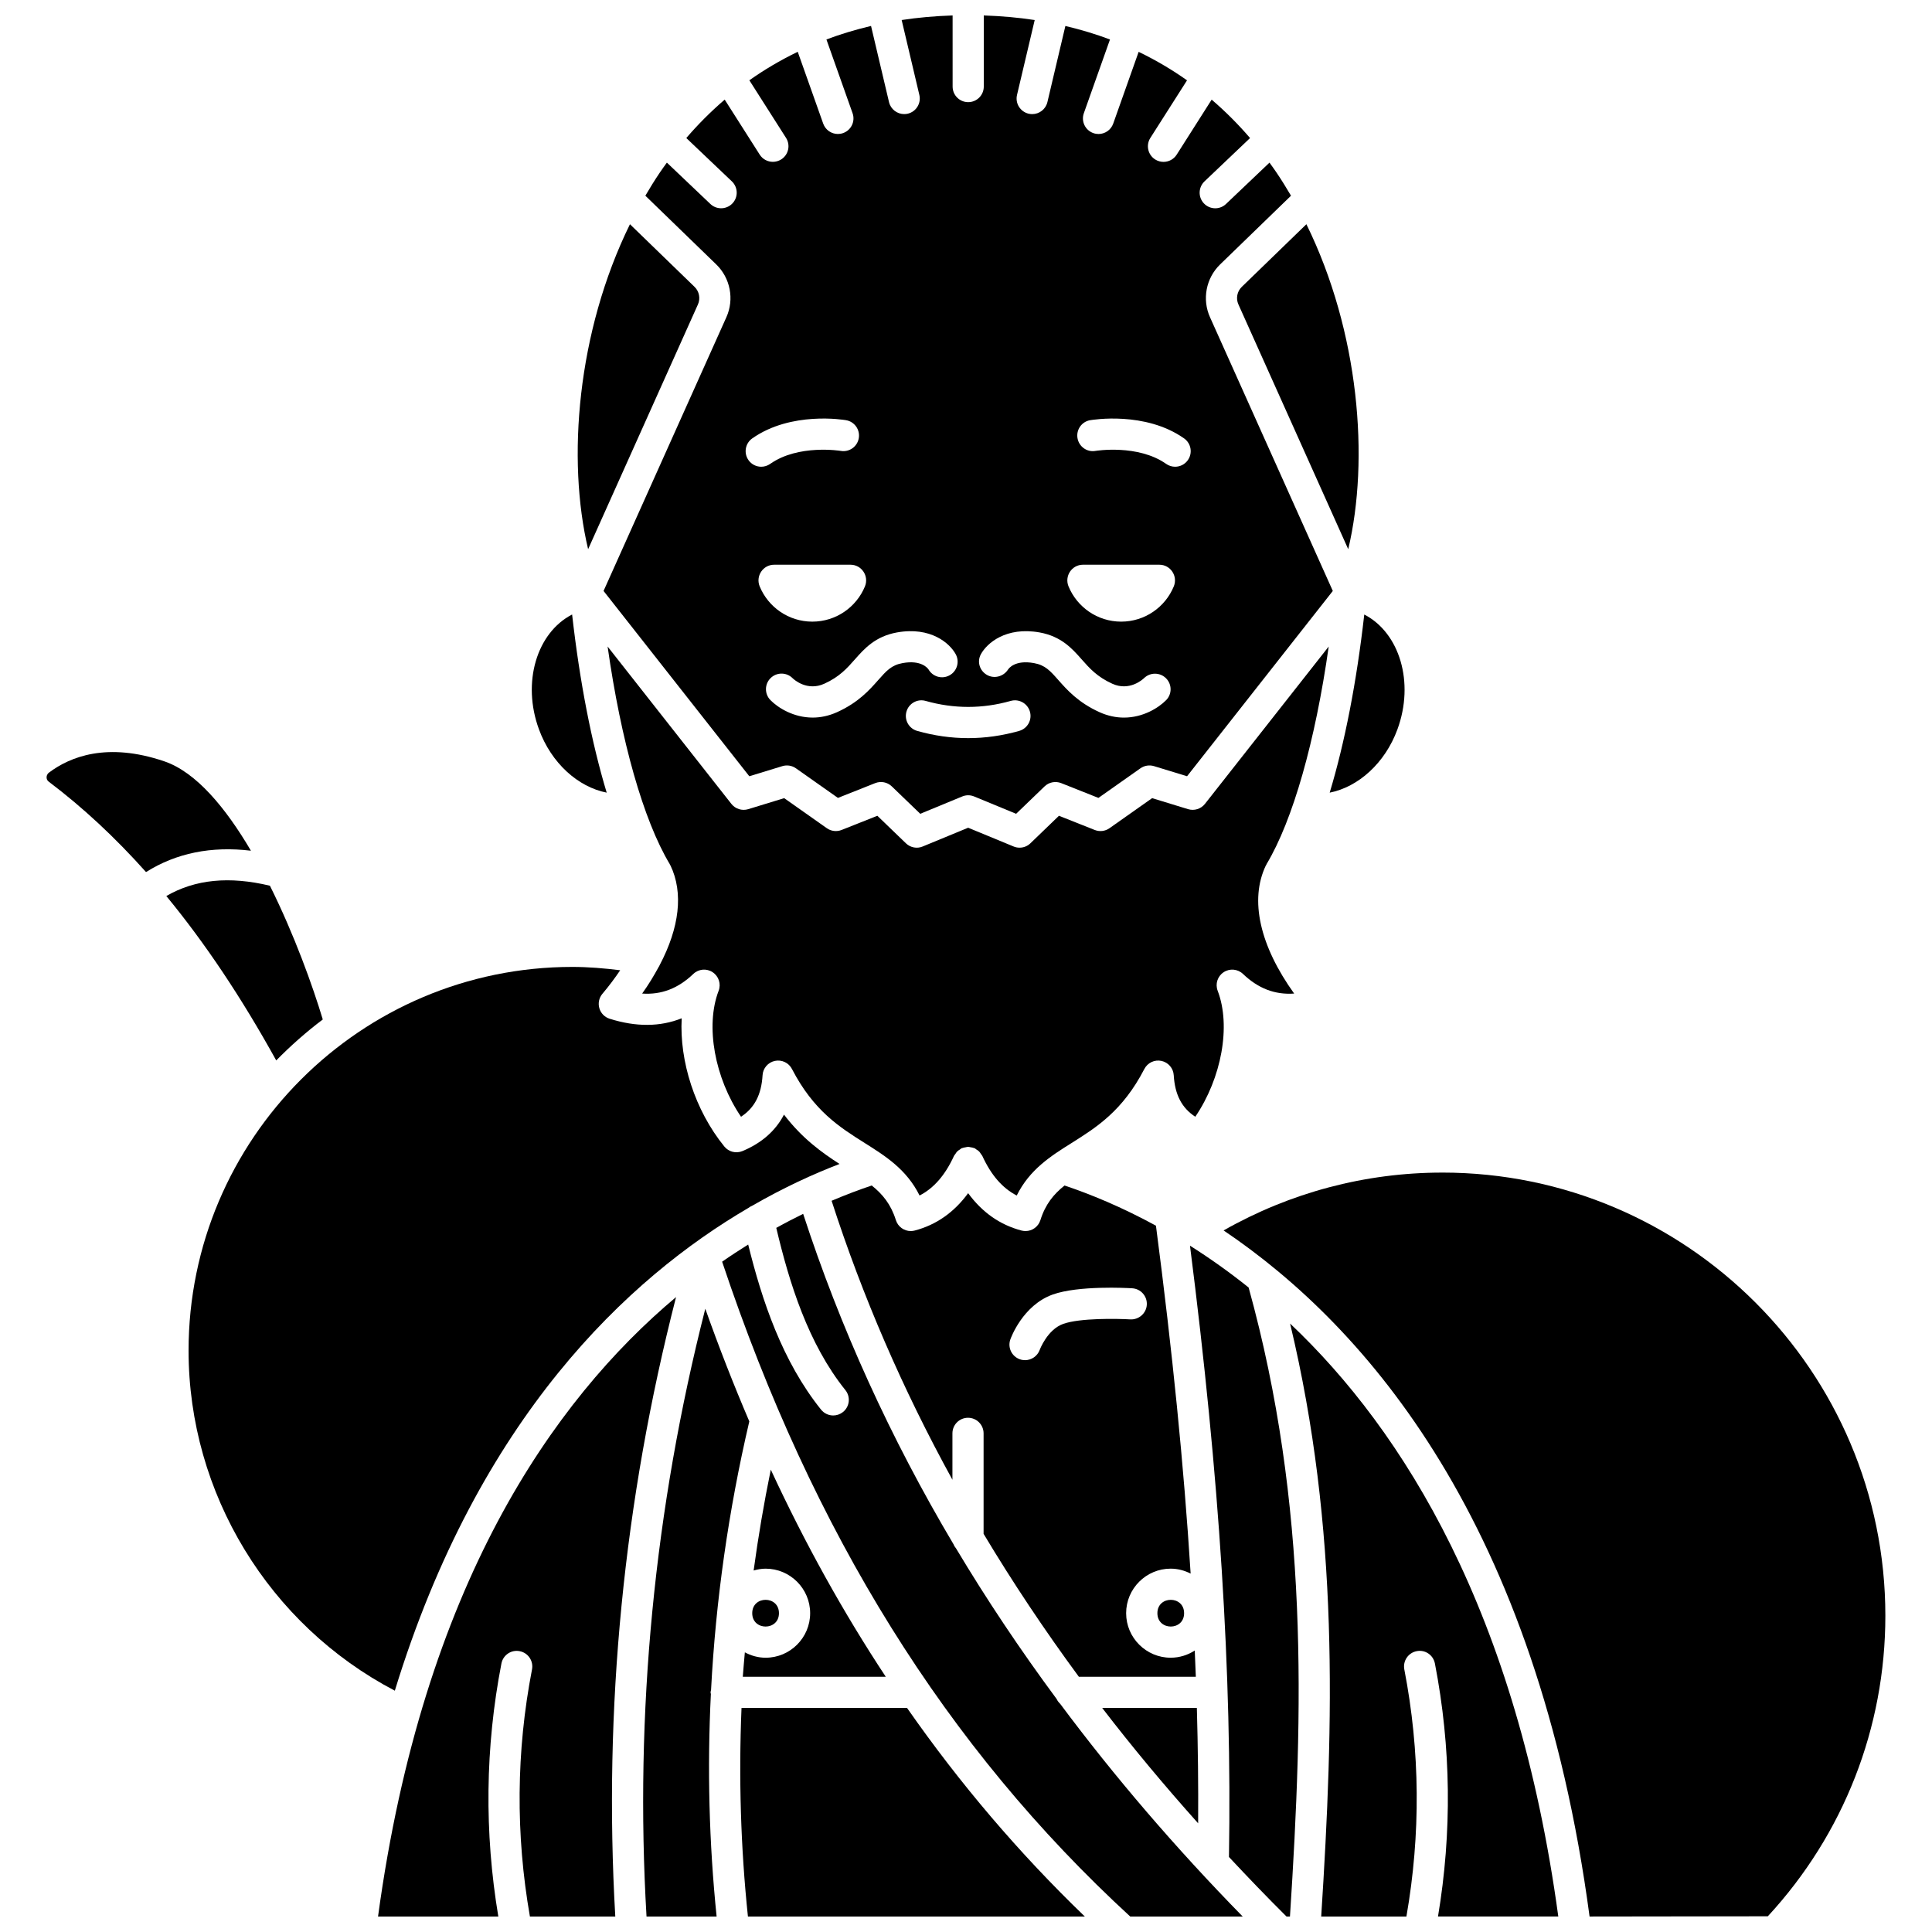 <?xml version="1.0" encoding="UTF-8"?>
<!-- Uploaded to: ICON Repo, www.iconrepo.com, Generator: ICON Repo Mixer Tools -->
<svg width="800px" height="800px" version="1.1" viewBox="144 144 512 512" xmlns="http://www.w3.org/2000/svg">
 <defs>
  <clipPath id="h">
   <path d="m303 148.09h195v211.91h-195z"/>
  </clipPath>
  <clipPath id="g">
   <path d="m459 474h30v177.9h-30z"/>
  </clipPath>
  <clipPath id="f">
   <path d="m335 465h139v186.9h-139z"/>
  </clipPath>
  <clipPath id="e">
   <path d="m485 494h72v157.9h-72z"/>
  </clipPath>
  <clipPath id="d">
   <path d="m340 596h92v55.902h-92z"/>
  </clipPath>
  <clipPath id="c">
   <path d="m468 454h176v197.9h-176z"/>
  </clipPath>
  <clipPath id="b">
   <path d="m314 490h29v161.9h-29z"/>
  </clipPath>
  <clipPath id="a">
   <path d="m244 487h80v164.9h-80z"/>
  </clipPath>
 </defs>
 <path d="m328.96 224.68c0.711-1.582 0.348-3.453-0.895-4.66l-17.121-16.598c-14.039 28.582-16.727 62.41-11.086 86.121z"/>
 <path d="m461.18 596.62h-25.09c7.961 10.359 16.461 20.551 25.43 30.578 0.066-10.023-0.051-20.199-0.34-30.578z"/>
 <path d="m304.78 354.06c-3.981-13.172-7.141-29.293-9.164-47.211-9.375 4.828-13.359 18.008-8.785 30.441 3.281 8.953 10.359 15.281 17.949 16.77z"/>
 <path d="m229.54 414.17c-2.629-8.758-7.535-22.465-14.008-35.445-10.742-2.57-19.797-1.711-27.457 2.734 10.242 12.418 19.914 26.898 29.129 43.566 3.84-3.914 7.957-7.547 12.336-10.855z"/>
 <path d="m457.8 571.51c0 4.719-7.078 4.719-7.078 0s7.078-4.719 7.078 0"/>
 <path d="m210.5 369.45c-6.676-11.352-14.512-20.824-22.969-23.695-15.148-5.152-24.969-1.211-30.551 2.996-0.57 0.422-0.633 1.012-0.633 1.25 0 0.332 0.094 0.793 0.559 1.141 9.012 6.801 17.586 14.77 25.789 23.965 8.008-5.039 17.324-6.918 27.805-5.656z"/>
 <path d="m514.33 337.3c4.574-12.438 0.586-25.621-8.785-30.445-2.023 17.91-5.184 34.035-9.164 47.207 7.586-1.5 14.664-7.816 17.949-16.762z"/>
 <path d="m472.19 224.67 29.105 64.871c5.637-23.711 2.953-57.543-11.086-86.121l-17.121 16.598c-1.246 1.203-1.609 3.074-0.898 4.652z"/>
 <g clip-path="url(#h)">
  <path d="m336.5 228.06-32.551 72.547 38.625 49.105 8.762-2.68c1.215-0.371 2.539-0.164 3.59 0.574l11.137 7.848 9.875-3.922c1.508-0.594 3.223-0.262 4.391 0.863l7.547 7.269 11.125-4.594c1.008-0.422 2.148-0.422 3.156 0l11.125 4.594 7.547-7.269c1.16-1.121 2.879-1.453 4.391-0.863l9.875 3.922 11.137-7.848c1.051-0.738 2.375-0.945 3.59-0.574l8.762 2.68 38.625-49.105-32.551-72.551c-2.129-4.734-1.055-10.348 2.676-13.969l18.797-18.219c-1.219-2.078-2.484-4.129-3.832-6.125-0.59-0.871-1.23-1.758-1.871-2.644l-11.527 10.961c-0.797 0.762-1.82 1.137-2.848 1.137-1.094 0-2.18-0.43-2.996-1.285-1.574-1.652-1.504-4.266 0.145-5.84l12.078-11.488c-2.969-3.461-6.344-6.894-10.176-10.18l-9.27 14.582c-0.785 1.238-2.129 1.914-3.492 1.914-0.762 0-1.523-0.211-2.215-0.645-1.926-1.227-2.496-3.781-1.27-5.703l9.719-15.262c-3.875-2.754-8.152-5.293-12.82-7.551l-6.742 19.023c-0.602 1.695-2.195 2.75-3.891 2.75-0.457 0-0.926-0.078-1.379-0.238-2.152-0.766-3.277-3.121-2.512-5.269l6.93-19.543c-3.711-1.398-7.652-2.594-11.824-3.578l-4.762 20.172c-0.449 1.902-2.148 3.184-4.019 3.184-0.312 0-0.633-0.039-0.949-0.105-2.234-0.527-3.609-2.754-3.086-4.973l4.688-19.852c-4.266-0.656-8.773-1.059-13.496-1.215v18.848c0 2.285-1.848 4.129-4.129 4.129-2.285 0-4.129-1.848-4.129-4.129l-0.004-18.848c-4.727 0.156-9.23 0.559-13.5 1.211l4.688 19.855c0.523 2.219-0.852 4.445-3.074 4.969-0.316 0.074-0.637 0.105-0.949 0.105-1.871 0-3.566-1.281-4.019-3.184l-4.762-20.172c-4.172 0.984-8.117 2.18-11.824 3.578l6.93 19.543c0.766 2.152-0.363 4.512-2.512 5.269-0.453 0.16-0.922 0.238-1.379 0.238-1.699 0-3.293-1.059-3.891-2.75l-6.75-19.031c-4.668 2.262-8.945 4.801-12.82 7.551l9.719 15.262c1.227 1.926 0.656 4.477-1.27 5.703-0.688 0.434-1.457 0.645-2.215 0.645-1.363 0-2.703-0.672-3.492-1.914l-9.277-14.574c-3.824 3.285-7.203 6.715-10.176 10.18l12.078 11.488c1.648 1.574 1.719 4.188 0.145 5.84-0.809 0.852-1.898 1.285-2.996 1.285-1.023 0-2.043-0.375-2.848-1.137l-11.527-10.961c-0.641 0.883-1.285 1.773-1.871 2.644-1.352 1.996-2.613 4.047-3.832 6.125l18.797 18.219c3.734 3.625 4.805 9.238 2.68 13.977zm96.402 27.297c0.598-0.098 14.594-2.438 24.895 4.824 1.863 1.312 2.312 3.891 0.996 5.758-0.801 1.141-2.082 1.75-3.379 1.75-0.82 0-1.652-0.246-2.375-0.758-7.473-5.258-18.613-3.461-18.727-3.438-2.234 0.406-4.379-1.125-4.762-3.371-0.387-2.242 1.105-4.379 3.352-4.766zm-1.902 38.301h20.242c2.957 0 4.953 3.016 3.824 5.75-2.258 5.477-7.652 9.332-13.945 9.332-6.289 0-11.688-3.856-13.945-9.332-1.129-2.738 0.867-5.75 3.824-5.75zm-27.059 23.727c1.574-2.906 6.633-7.379 15.574-5.781 5.758 1.047 8.617 4.281 11.141 7.137 2.106 2.383 4.098 4.633 8.129 6.461 4.527 2.047 8.023-1.125 8.406-1.496 1.625-1.574 4.223-1.562 5.828 0.051 1.59 1.609 1.609 4.184 0.016 5.793-2.019 2.047-6.121 4.621-11.184 4.621-2.027 0-4.215-0.418-6.477-1.441-5.641-2.559-8.562-5.867-10.914-8.523-2.172-2.461-3.484-3.941-6.422-4.473-5.066-0.934-6.731 1.438-6.902 1.707-1.207 1.875-3.707 2.523-5.621 1.398-1.918-1.129-2.637-3.496-1.574-5.453zm7.906 12.367c2.176-0.629 4.477 0.648 5.098 2.848 0.621 2.195-0.652 4.477-2.848 5.098-4.477 1.273-9.027 1.914-13.516 1.914s-9.039-0.641-13.516-1.914c-2.195-0.621-3.469-2.902-2.848-5.098 0.617-2.199 2.918-3.481 5.098-2.848 7.484 2.117 15.043 2.117 22.531 0zm-30.129-18.152c8.922-1.594 13.992 2.875 15.562 5.781 1.09 2.008 0.344 4.516-1.66 5.598-1.969 1.074-4.426 0.375-5.543-1.562-0.223-0.336-1.945-2.602-6.887-1.688-2.945 0.531-4.254 2.016-6.43 4.473-2.348 2.66-5.266 5.961-10.91 8.523-2.269 1.023-4.449 1.441-6.477 1.441-5.062 0-9.164-2.574-11.188-4.621-1.605-1.629-1.59-4.238 0.031-5.84 1.629-1.609 4.238-1.586 5.84 0.031 0.352 0.344 3.836 3.519 8.383 1.461 4.031-1.82 6.019-4.078 8.125-6.461 2.527-2.856 5.387-6.09 11.152-7.137zm-8.5-12.191c-2.258 5.477-7.652 9.332-13.945 9.332-6.289 0-11.688-3.856-13.945-9.332-1.129-2.734 0.867-5.75 3.824-5.75h20.242c2.957 0 4.949 3.012 3.824 5.75zm-29.863-39.227c10.297-7.258 24.285-4.93 24.871-4.824 2.246 0.391 3.75 2.531 3.359 4.777-0.391 2.242-2.523 3.746-4.766 3.359-0.117-0.02-11.238-1.82-18.703 3.438-0.723 0.508-1.555 0.758-2.375 0.758-1.297 0-2.578-0.605-3.379-1.75-1.316-1.867-0.871-4.445 0.992-5.758z"/>
 </g>
 <path d="m450.34 468.82c-9.191-5.012-17.5-8.395-24.23-10.648-2.894 2.32-5.078 4.977-6.394 9.176-0.555 1.758-2.172 2.894-3.938 2.894-0.348 0-0.703-0.047-1.055-0.133-5.719-1.5-10.445-4.836-14.156-9.906-3.711 5.066-8.438 8.402-14.156 9.902-0.352 0.09-0.707 0.137-1.055 0.137-1.766 0-3.383-1.137-3.938-2.894-1.316-4.195-3.5-6.856-6.398-9.18-3.211 1.074-6.777 2.414-10.637 4.051 8.168 25.281 18.836 49.957 32.02 73.93v-12.297c0-2.285 1.848-4.129 4.129-4.129 2.285 0 4.129 1.848 4.129 4.129v26.629c7.691 12.844 16.117 25.469 25.25 37.879h30.996c-0.082-2.301-0.188-4.625-0.285-6.953-1.844 1.195-4.027 1.902-6.383 1.902-6.504 0-11.801-5.297-11.801-11.801 0-6.504 5.297-11.801 11.801-11.801 1.914 0 3.691 0.5 5.293 1.309-1.789-28.523-4.832-58.906-9.191-92.195zm-6.797 24.832c-3.441-0.207-13.352-0.391-17.777 1.191-4.223 1.504-6.211 6.836-6.234 6.894-0.613 1.672-2.203 2.723-3.891 2.723-0.457 0-0.93-0.078-1.387-0.242-2.141-0.77-3.258-3.106-2.504-5.25 0.129-0.371 3.277-9.066 11.242-11.91 6.801-2.426 19.609-1.738 21.047-1.652 2.281 0.137 4.016 2.09 3.875 4.371-0.133 2.281-2.129 3.992-4.371 3.875z"/>
 <path d="m479.58 373.2c0.031-0.059 0.027-0.125 0.066-0.184 6.996-11.664 12.926-32.641 16.477-57.68l-32.805 41.707c-1.062 1.34-2.832 1.887-4.457 1.395l-9.535-2.922-11.309 7.973c-1.141 0.805-2.613 0.973-3.902 0.461l-9.48-3.762-7.574 7.301c-0.781 0.758-1.812 1.152-2.863 1.152-0.531 0-1.07-0.098-1.578-0.312l-12.047-4.973-12.047 4.973c-1.504 0.637-3.258 0.301-4.441-0.84l-7.574-7.301-9.48 3.762c-1.293 0.508-2.762 0.344-3.902-0.461l-11.309-7.973-9.535 2.922c-1.629 0.5-3.398-0.055-4.457-1.395l-32.805-41.707c3.555 25.035 9.48 46.016 16.477 57.68 0.031 0.059 0.031 0.125 0.066 0.184 0.031 0.062 0.09 0.098 0.121 0.16 3.481 7.269 2.359 16.484-2.848 26.367-0.102 0.211-0.191 0.422-0.328 0.605-1.246 2.301-2.644 4.621-4.332 6.973 5.164 0.355 9.562-1.387 13.559-5.199 1.398-1.34 3.531-1.527 5.137-0.449 1.609 1.07 2.262 3.113 1.57 4.914-3.582 9.336-1.016 23.148 5.934 33.379 3.613-2.363 5.402-5.871 5.711-11.004 0.105-1.855 1.449-3.406 3.266-3.797 1.836-0.383 3.672 0.496 4.523 2.144 5.75 11.102 12.648 15.445 19.32 19.641 5.449 3.43 11.062 6.961 14.5 13.891 3.793-1.953 6.797-5.418 9.121-10.5 0.086-0.188 0.238-0.312 0.348-0.48 0.156-0.242 0.297-0.488 0.504-0.699 0.215-0.219 0.473-0.363 0.723-0.523 0.16-0.102 0.281-0.254 0.457-0.336 0.047-0.02 0.094-0.012 0.141-0.031 0.277-0.117 0.57-0.152 0.867-0.207 0.238-0.043 0.477-0.121 0.715-0.121 0.223 0 0.441 0.074 0.664 0.113 0.312 0.055 0.621 0.09 0.914 0.215 0.047 0.02 0.09 0.012 0.137 0.031 0.176 0.082 0.293 0.227 0.453 0.332 0.258 0.16 0.512 0.309 0.727 0.527 0.207 0.211 0.352 0.453 0.508 0.699 0.105 0.168 0.266 0.293 0.348 0.48 2.324 5.082 5.328 8.547 9.121 10.5 3.438-6.934 9.047-10.465 14.5-13.891 6.672-4.195 13.57-8.535 19.32-19.641 0.852-1.645 2.688-2.531 4.523-2.144 1.816 0.387 3.16 1.941 3.266 3.797 0.309 5.133 2.098 8.641 5.711 11.004 6.949-10.234 9.512-24.043 5.934-33.379-0.695-1.805-0.043-3.852 1.57-4.914 1.605-1.078 3.742-0.887 5.137 0.449 3.996 3.812 8.402 5.555 13.559 5.199-9.117-12.699-11.863-24.844-7.5-33.945 0.027-0.062 0.086-0.098 0.117-0.16z"/>
 <g clip-path="url(#g)">
  <path d="m459.36 474.12c7.836 61.555 11.137 113.31 10.328 162 4.953 5.309 10.016 10.574 15.254 15.785h0.91c3.539-54.781 5.031-108.88-10.953-166.7-5.285-4.234-10.492-7.898-15.539-11.082z"/>
 </g>
 <g clip-path="url(#f)">
  <path d="m424.02 594.25c-9.664-13.062-18.562-26.363-26.656-39.902-0.262-0.328-0.496-0.664-0.648-1.062-16.77-28.238-30.066-57.492-39.871-87.602-2.312 1.137-4.684 2.356-7.125 3.715 3.461 14.617 8.441 30.695 18.316 42.996 1.43 1.781 1.141 4.383-0.637 5.809-0.766 0.605-1.676 0.91-2.582 0.91-1.211 0-2.406-0.527-3.227-1.543-10.289-12.824-15.648-28.906-19.312-43.754-2.273 1.426-4.574 2.918-6.906 4.543 24.047 71.98 59.457 128.8 108.16 173.55h29.809c-17.828-18.211-33.965-37.023-48.383-56.383-0.391-0.363-0.711-0.789-0.941-1.277z"/>
 </g>
 <g clip-path="url(#e)">
  <path d="m485.89 494.76c13.031 54.418 11.562 105.5 8.242 157.14h22.582c3.805-21.758 3.652-43.77-0.555-65.484-0.434-2.238 1.027-4.406 3.266-4.84 2.258-0.461 4.402 1.031 4.84 3.266 4.309 22.23 4.547 44.766 0.82 67.055h31.879c-10.961-80.609-40.941-128.64-71.074-157.14z"/>
 </g>
 <g clip-path="url(#d)">
  <path d="m340.51 596.62c-0.766 18.504-0.219 36.961 1.699 55.281h89.285c-17.422-16.781-33.09-35.172-47.121-55.281z"/>
 </g>
 <g clip-path="url(#c)">
  <path d="m526.21 454.75c-20.445 0-40.332 5.316-57.941 15.328 37.922 25.57 83.051 77.48 96.984 181.82l47.238-0.062c20.102-21.758 31.148-49.973 31.148-79.66 0-64.746-52.68-117.43-117.43-117.43z"/>
 </g>
 <path d="m350.43 571.51c0 4.719-7.082 4.719-7.082 0s7.082-4.719 7.082 0"/>
 <path d="m340.85 588.36h37.887c-11.262-17.062-21.402-35.328-30.469-54.887-1.824 8.902-3.336 17.812-4.547 26.727 1.016-0.285 2.07-0.488 3.176-0.488 6.504 0 11.801 5.297 11.801 11.801 0 6.504-5.297 11.801-11.801 11.801-1.996 0-3.852-0.547-5.504-1.426-0.168 2.156-0.41 4.316-0.543 6.473z"/>
 <g clip-path="url(#b)">
  <path d="m332.39 592.93c-0.016-0.148-0.086-0.281-0.086-0.438 0-0.23 0.094-0.434 0.133-0.656 1.246-23.711 4.606-47.484 10.137-71.152-4.125-9.648-8.023-19.59-11.664-29.855-13.512 53.031-18.738 107.12-15.574 161.07h18.574c-2-19.543-2.504-39.227-1.52-58.969z"/>
 </g>
 <g clip-path="url(#a)">
  <path d="m323.16 487.74c-32.637 27.391-67.051 76.48-78.977 164.16h31.879c-3.727-22.281-3.492-44.812 0.82-67.055 0.434-2.234 2.59-3.715 4.84-3.266 2.238 0.43 3.699 2.602 3.266 4.84-4.203 21.723-4.359 43.73-0.555 65.484h22.625c-3.172-55 2.227-110.14 16.102-164.16z"/>
 </g>
 <path d="m342.34 464.11c0.289-0.238 0.621-0.41 0.977-0.566 8.484-4.887 16.371-8.48 23.168-11.082-4.676-3.012-9.898-6.762-14.719-13.074-2.246 4.309-5.934 7.543-11.012 9.66-1.695 0.695-3.644 0.215-4.797-1.211-7.805-9.617-11.922-22.621-11.301-33.98-5.719 2.285-12.105 2.324-19.102 0.117-1.316-0.418-2.34-1.461-2.723-2.797-0.383-1.336-0.074-2.762 0.82-3.82 1.789-2.102 3.312-4.176 4.707-6.231-4.203-0.523-8.438-0.883-12.695-0.883-56.074 0-101.69 45.617-101.69 101.69 0 37.844 21.324 72.68 54.66 90.117 22.227-72.527 61.961-109.38 93.707-127.94z"/>
</svg>
